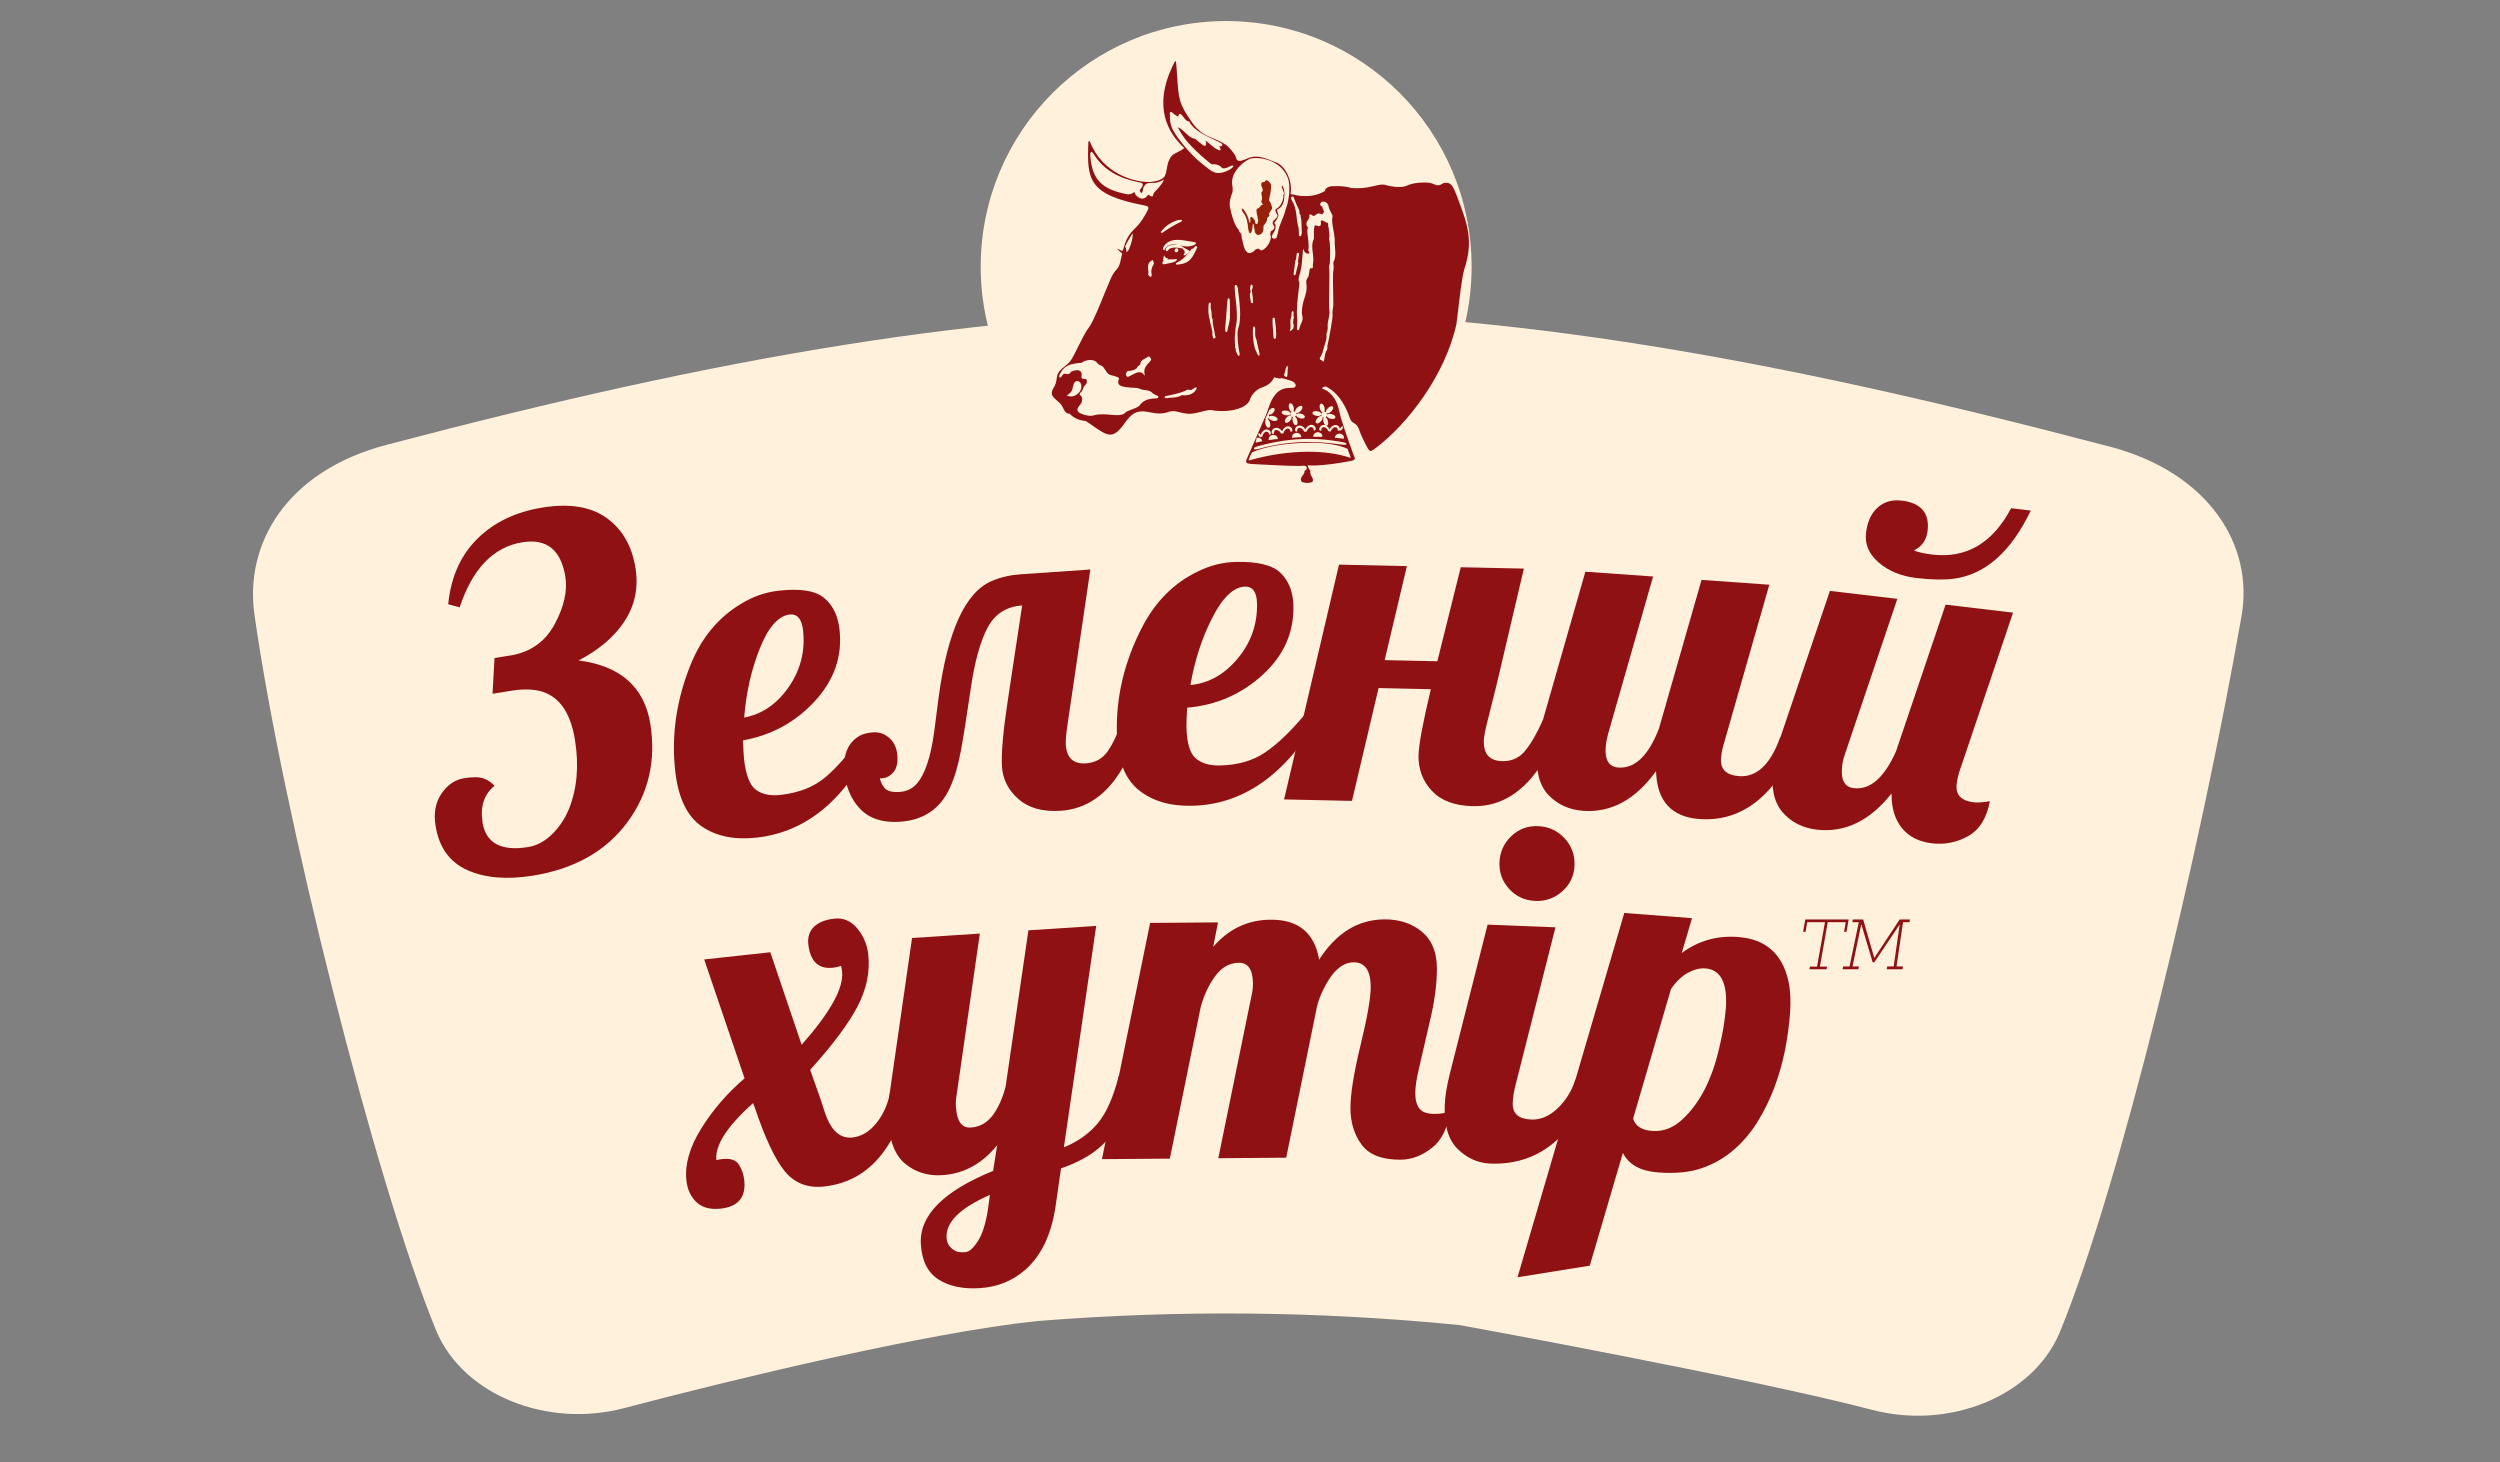 <svg width="306" height="179" viewBox="0 0 306 179" fill="none" xmlns="http://www.w3.org/2000/svg">
<rect x="0" y="0" width="306" height="179" fill="#808080" stroke="none"/>
<path fill-rule="evenodd" clip-rule="evenodd" d="M258.208 54.666C175.19 32.777 130.309 32.565 47.291 54.454C34.99 57.694 29.94 66.615 31.14 75.177C34.533 99.318 45.994 144.909 53.417 162.938C56.762 170.806 67.007 174.813 76.348 172.365C89.856 168.806 113.431 163.109 126.964 161.697C144.29 160.31 161.249 160.473 178.657 162.187C178.657 162.187 214.533 168.716 229.159 172.569C238.491 175.017 248.745 171.01 252.09 163.142C259.513 145.113 269.302 104.281 274.368 75.38C275.86 66.868 270.517 57.898 258.216 54.658L258.208 54.666Z" fill="#FFF1DC"/>
<path fill-rule="evenodd" clip-rule="evenodd" d="M221.002 114.05H220.7L220.969 112.54H226.28L226.011 114.05H225.717L225.921 112.875H223.718L222.756 118.31H223.629L223.572 118.637H221.483L221.532 118.31H222.405L223.376 112.875H221.206L221.002 114.05Z" fill="#8F1113"/>
<path fill-rule="evenodd" clip-rule="evenodd" d="M232.928 118.294L232.871 118.637H230.929L230.994 118.294H231.786L232.528 113.144L229.412 117.788H229.216L227.821 113.12L226.744 118.294H227.528L227.462 118.637H225.537L225.602 118.294H226.385L227.519 112.875H226.728L226.793 112.54H228.05L229.412 117.258L232.52 112.54H233.776L233.719 112.875H232.928L232.136 118.294H232.928Z" fill="#8F1113"/>
<path fill-rule="evenodd" clip-rule="evenodd" d="M180.125 32.638C180.125 16.038 166.674 2.579 150.082 2.579C133.49 2.579 120.038 16.038 120.038 32.638C120.038 49.239 133.49 62.697 150.082 62.697C166.674 62.697 180.125 49.239 180.125 32.638Z" fill="#FFF1DC"/>
<path fill-rule="evenodd" clip-rule="evenodd" d="M160.108 59.114C160.05 59.114 159.993 59.114 159.928 59.106C159.308 59.057 159.21 58.935 159.235 58.6C159.243 58.47 159.333 58.347 159.431 58.217C159.553 58.053 159.692 57.866 159.675 57.629C159.781 57.588 159.92 57.531 159.936 57.376C159.969 57.278 159.953 57.188 159.904 57.123C159.814 57.001 159.626 57.001 159.52 57.001H159.406H159.382L159.357 57.017C159.357 57.017 159.276 57.033 158.9 57.033C157.677 57.033 154.455 56.862 153.394 56.805C153.019 56.78 152.644 56.756 152.554 56.601C152.505 56.519 152.521 56.372 152.611 56.16C153.117 54.985 154.83 51.075 154.952 50.798C155.017 50.651 155.091 50.447 155.172 50.21C155.491 49.255 155.972 47.803 157.342 47.525C157.432 47.509 157.889 47.46 158.215 47.46H158.305C158.468 47.443 158.574 47.354 158.59 47.215C158.615 47.035 158.484 46.782 158.036 46.611C157.889 46.57 157.742 46.529 157.595 46.48C157.359 46.399 157.114 46.317 156.885 46.284H156.861H156.836C156.763 46.317 156.69 46.325 156.616 46.325C156.502 46.325 156.388 46.293 156.257 46.26C156.184 46.244 156.11 46.219 156.029 46.203L155.964 46.187L155.931 46.252C155.531 47.019 154.96 47.248 154.291 47.501L154.153 47.55C153.631 47.851 153.239 48.284 153.035 48.766C152.864 49.688 151.436 50.316 149.568 50.316C149.103 50.316 148.638 50.275 148.19 50.194C148.157 50.194 148.124 50.194 148.1 50.194C147.823 50.194 147.48 50.284 147.064 50.39C146.591 50.512 146.044 50.651 145.563 50.651C145.457 50.651 145.359 50.643 145.261 50.626C144.927 50.602 144.658 50.528 144.405 50.463C144.135 50.39 143.883 50.324 143.589 50.324C143.434 50.324 143.279 50.349 143.108 50.39C142.716 50.537 142.333 50.61 141.925 50.61C141.517 50.61 141.134 50.545 140.734 50.463C140.611 50.439 140.481 50.422 140.359 50.398C140.163 50.365 139.983 50.349 139.82 50.349C138.768 50.349 138.238 50.977 137.544 51.949C136.924 52.814 136.419 53.197 135.888 53.197C135.611 53.197 135.309 53.099 134.909 52.871C134.518 52.65 134.126 52.365 133.743 52.104C133.457 51.9 133.188 51.712 132.911 51.541L132.895 51.524H132.87C132.054 51.483 131.288 51.059 130.961 50.667L130.929 50.635H130.888C130.464 50.635 130.301 50.308 130.137 49.965C130.04 49.761 129.933 49.549 129.77 49.402C129.664 49.28 129.517 49.149 129.379 49.035C128.906 48.627 128.498 48.276 128.898 47.582C129.232 47.084 129.289 46.693 129.33 46.374C129.346 46.268 129.362 46.178 129.379 46.089C129.477 45.517 129.917 45.166 130.333 44.832C130.578 44.636 130.831 44.432 131.018 44.187C131.271 43.836 131.598 43.167 131.948 42.465C132.389 41.583 132.886 40.58 133.286 40.074C133.8 39.388 134.681 37.192 135.211 35.878C135.374 35.478 135.505 35.16 135.578 34.997L135.709 34.687C135.962 34.066 136.206 33.479 136.598 33.071C137.014 32.646 137.104 32.189 137.202 31.7C137.242 31.504 137.283 31.3 137.34 31.096L137.357 31.039L137.308 30.998C136.933 30.68 136.786 30.516 136.745 30.443C136.851 30.467 137.022 30.549 137.226 30.671L137.251 30.688L137.308 30.704C137.357 30.704 137.479 30.704 137.569 30.198C137.944 28.965 138.385 28.509 138.898 27.978C139.274 27.594 139.698 27.154 140.155 26.329C140.244 26.199 140.318 26.052 140.391 25.897C140.44 25.807 140.481 25.717 140.522 25.636C140.571 25.521 140.571 25.432 140.538 25.358C140.473 25.227 140.293 25.195 140.138 25.162C140.073 25.154 140.016 25.146 139.967 25.121C133.229 23.824 133.033 21.971 133.213 17.515C133.221 17.311 133.286 17.237 133.302 17.237C133.319 17.237 133.376 17.278 133.425 17.392C134.975 21.253 138.768 22.273 140.563 22.273C140.66 22.273 140.742 22.273 140.832 22.273C141.297 22.24 142.178 22.077 142.528 21.62C142.708 21.294 142.773 20.951 142.83 20.592C142.896 20.208 142.961 19.816 143.181 19.441C143.369 19 143.752 18.804 144.168 18.608C144.413 18.494 144.658 18.364 144.87 18.184L144.951 18.119L144.878 18.045C142.953 16.258 141.158 13.091 143.491 8.154C143.638 7.843 143.817 7.476 143.891 7.443C143.891 7.452 143.964 7.566 144.005 8.243C144.029 8.586 144.046 8.896 144.07 9.182C144.258 12.153 144.29 12.691 145.938 15.026C146.811 16.25 147.619 16.584 148.475 16.935C148.981 17.139 149.503 17.352 150.098 17.76C150.262 17.874 151.216 18.829 151.289 19.294C151.33 19.563 151.477 19.694 151.722 19.694C151.893 19.694 152.097 19.629 152.309 19.547C152.366 19.531 152.423 19.506 152.48 19.49C152.896 19.27 153.296 19.172 153.72 19.172C154.397 19.172 155.034 19.425 155.703 19.694C155.915 19.776 156.127 19.865 156.339 19.939C157.44 20.494 158.191 22.208 157.978 23.66L157.962 23.75L158.15 23.791C158.435 23.856 159.039 24.003 159.789 24.003C160.67 24.003 161.454 23.799 162.139 23.399L162.188 23.367V23.31C162.18 23.252 162.212 23.179 162.277 23.105C162.441 22.926 162.751 22.795 163.012 22.795C163.036 22.795 163.052 22.795 163.077 22.795C163.281 22.779 163.477 22.779 163.68 22.779C164.309 22.779 164.871 22.852 165.402 23.008C165.655 23.032 165.875 23.04 166.103 23.04C166.984 23.04 167.661 22.885 168.2 22.763C168.583 22.673 168.918 22.591 169.227 22.591C169.35 22.591 169.456 22.608 169.562 22.624C169.733 22.697 170.516 22.893 171.251 22.893C171.658 22.893 171.985 22.828 172.221 22.714C172.678 22.485 173.486 22.338 174.285 22.338C174.75 22.338 175.133 22.387 175.37 22.485C175.647 22.624 175.859 22.681 176.039 22.681C176.227 22.681 176.349 22.608 176.463 22.534C176.577 22.461 176.675 22.395 176.871 22.371C176.92 22.371 176.969 22.371 177.018 22.371C177.605 22.371 177.858 22.779 178.331 24.012L178.478 24.403C179.587 27.358 180.395 29.488 179.22 32.989C178.927 34.034 178.641 36.523 178.453 38.172C178.372 38.914 178.298 39.51 178.266 39.673C176.863 46.031 172.197 51.965 168.453 54.789C168.126 55.042 167.898 55.197 167.759 55.197C167.596 55.197 167.457 54.952 167.18 54.454C167.066 54.25 166.446 52.961 166.315 52.471C166.185 52.087 165.956 51.94 165.744 51.802C165.54 51.671 165.345 51.549 165.23 51.206C164.594 49.296 163.583 47.949 162.318 47.321L162.294 47.305H162.269C162.196 47.313 161.943 47.345 161.861 47.468L161.804 47.566L161.919 47.598C162.335 47.737 162.62 47.966 162.791 48.129C163.591 48.88 163.787 49.729 163.982 50.553C164.056 50.888 164.145 51.239 164.26 51.565C164.382 52.014 165.402 54.96 165.655 55.629C165.679 55.687 165.704 55.744 165.728 55.801C165.801 55.956 165.867 56.103 165.81 56.201C165.761 56.299 165.589 56.38 165.304 56.429C164.039 56.666 162.188 56.976 160.695 56.976C160.515 56.976 160.336 56.976 160.173 56.96H160.059L160.083 57.066C160.116 57.254 160.263 57.474 160.393 57.645C160.328 57.931 160.45 58.151 160.564 58.355C160.613 58.445 160.662 58.535 160.695 58.625C160.728 58.747 160.728 58.837 160.679 58.902C160.613 59.033 160.426 59.09 160.14 59.09L160.108 59.114ZM160.254 54.201C157.522 54.201 154.716 54.675 153.264 55.368C153.157 55.45 152.856 56.184 152.856 56.233V56.364L152.97 56.331C155.352 55.654 157.848 55.295 160.173 55.295C162.057 55.295 163.787 55.54 165.157 55.997L165.312 56.046L165.279 55.891C165.247 55.744 165.19 55.605 165.133 55.466C165.067 55.319 165.002 55.172 164.978 55.009V54.96L164.929 54.936C163.966 54.454 162.302 54.193 160.246 54.193L160.254 54.201ZM160.214 53.72C158.207 53.72 156.159 54.013 153.973 54.609C153.459 54.748 153.476 54.854 153.484 54.903C153.492 54.952 153.525 55.009 153.663 55.009C153.761 55.009 153.908 54.985 154.079 54.936C156.119 54.381 158.109 54.103 160.14 54.103C161.356 54.103 162.636 54.201 164.056 54.397C164.284 54.43 164.464 54.446 164.578 54.446C164.651 54.446 164.79 54.446 164.798 54.34C164.798 54.266 164.814 54.193 164.145 54.079C162.791 53.842 161.502 53.72 160.214 53.72ZM153.802 53.85C153.729 53.899 153.688 53.997 153.704 54.087L153.72 54.185L154.136 54.087L154.503 54.005L154.471 53.916C154.414 53.712 154.218 53.573 153.981 53.573C153.941 53.573 153.9 53.573 153.859 53.581L153.802 53.597L153.786 53.654C153.761 53.777 153.769 53.809 153.786 53.842L153.802 53.85ZM155.858 53.238C155.858 53.238 155.809 53.238 155.784 53.238C155.482 53.271 155.27 53.499 155.287 53.769V53.867L155.662 53.818L156.029 53.769L156.412 53.736L156.396 53.638C156.363 53.401 156.135 53.238 155.866 53.238H155.858ZM164.129 53.663L164.496 53.703V53.614C164.537 53.361 164.325 53.124 164.023 53.075C163.99 53.075 163.974 53.075 163.95 53.075C163.672 53.075 163.452 53.246 163.411 53.483L163.395 53.581L163.754 53.622L164.129 53.663ZM158.68 52.977C158.378 52.993 158.15 53.222 158.158 53.475V53.573L158.517 53.556L158.892 53.524L159.267 53.516V53.426C159.243 53.173 159.006 52.985 158.713 52.985H158.688L158.68 52.977ZM153.981 53.23L154.022 53.271C154.071 53.328 154.128 53.385 154.177 53.45C154.21 53.499 154.251 53.524 154.291 53.524H154.34L154.381 53.475H154.406C154.455 53.475 154.503 53.45 154.528 53.361C154.561 53.222 154.626 53.083 154.691 53.018C154.805 52.895 154.919 52.838 155.026 52.838C155.189 52.838 155.303 52.977 155.336 53.108L155.36 53.238L155.564 53.124V53.075C155.564 52.952 155.523 52.83 155.433 52.732C155.327 52.626 155.189 52.561 155.042 52.561C154.895 52.561 154.683 52.618 154.479 52.887C154.397 53.001 154.348 53.116 154.332 53.238C154.291 53.181 154.242 53.132 154.193 53.083L154.087 52.993L153.998 53.238L153.981 53.23ZM161.478 53.467H161.853V53.369C161.837 53.108 161.592 52.904 161.299 52.904C161.005 52.904 160.76 53.108 160.744 53.369V53.467H161.111L161.478 53.458V53.467ZM156.2 52.365C156.013 52.365 155.841 52.446 155.743 52.602C155.645 52.74 155.629 52.895 155.678 53.034L155.703 53.083L155.939 53.116L155.923 52.993C155.915 52.904 155.939 52.806 156.004 52.732C156.037 52.683 156.119 52.634 156.225 52.634C156.306 52.634 156.404 52.659 156.502 52.716C156.592 52.765 156.681 52.871 156.763 53.001C156.796 53.05 156.828 53.083 156.877 53.083H156.926L156.951 53.05H157.008C157.008 53.05 157.089 53.05 157.122 52.961C157.163 52.814 157.236 52.683 157.31 52.618C157.424 52.512 157.53 52.455 157.636 52.455C157.815 52.455 157.93 52.618 157.946 52.74L157.962 52.871L158.174 52.765V52.716C158.191 52.593 158.15 52.463 158.06 52.357C157.962 52.242 157.807 52.177 157.66 52.177C157.522 52.177 157.318 52.226 157.106 52.479C157.024 52.577 156.967 52.691 156.934 52.806C156.877 52.699 156.796 52.602 156.69 52.528C156.526 52.414 156.371 52.357 156.217 52.357L156.2 52.365ZM159.063 52.365C159.153 52.365 159.243 52.397 159.349 52.463C159.439 52.52 159.528 52.642 159.594 52.765C159.626 52.822 159.667 52.855 159.716 52.855H159.757L159.781 52.83L159.798 52.846H159.847C159.895 52.846 159.936 52.814 159.969 52.757C160.026 52.61 160.099 52.487 160.181 52.414C160.287 52.324 160.393 52.275 160.491 52.275C160.679 52.275 160.793 52.455 160.801 52.585V52.724L161.029 52.626V52.577C161.062 52.446 161.029 52.308 160.931 52.193C160.825 52.071 160.679 51.998 160.515 51.998C160.393 51.998 160.189 52.047 159.977 52.259C159.887 52.357 159.822 52.463 159.781 52.577C159.732 52.463 159.651 52.365 159.553 52.283C159.39 52.153 159.218 52.087 159.055 52.087C158.876 52.087 158.721 52.169 158.615 52.308C158.525 52.43 158.492 52.585 158.533 52.724L158.55 52.773L158.778 52.83V52.699C158.762 52.61 158.802 52.512 158.868 52.446C158.9 52.414 158.974 52.357 159.08 52.357L159.063 52.365ZM162.734 52.797C162.734 52.797 162.775 52.822 162.8 52.822C162.824 52.822 162.881 52.814 162.914 52.724C162.979 52.585 163.061 52.471 163.142 52.414C163.248 52.332 163.346 52.291 163.444 52.291C163.64 52.291 163.746 52.487 163.746 52.618V52.732L163.974 52.683L163.99 52.618V52.65L164.031 52.691H164.088C164.129 52.691 164.17 52.667 164.203 52.618C164.235 52.561 164.284 52.504 164.349 52.446L164.398 52.397L164.3 52.144L164.203 52.234C164.113 52.316 164.048 52.414 164.007 52.512C164.007 52.414 163.966 52.308 163.893 52.226C163.787 52.096 163.632 52.022 163.468 52.022C163.305 52.022 163.118 52.104 162.954 52.251C162.857 52.332 162.783 52.446 162.734 52.561C162.693 52.446 162.62 52.34 162.522 52.251C162.465 52.202 162.408 52.153 162.351 52.12H162.392C162.441 52.104 162.538 52.047 162.563 51.875C162.579 51.769 162.563 51.638 162.53 51.508C162.481 51.312 162.375 51.116 162.245 51.067C162.31 51.035 162.359 50.986 162.392 50.912C162.416 51.059 162.62 51.19 162.848 51.255C162.946 51.279 163.036 51.288 163.118 51.288C163.297 51.288 163.419 51.222 163.452 51.108C163.452 51.075 163.468 51.026 163.428 50.961C163.371 50.847 163.207 50.749 163.003 50.692C162.914 50.667 162.824 50.651 162.734 50.651C162.596 50.651 162.49 50.692 162.432 50.757V50.741C162.432 50.684 162.416 50.618 162.392 50.569C162.416 50.586 162.457 50.594 162.498 50.594C162.628 50.594 162.791 50.504 162.938 50.357C163.134 50.169 163.256 49.908 163.134 49.778C163.101 49.745 163.061 49.72 162.987 49.72C162.857 49.72 162.685 49.81 162.538 49.957C162.424 50.08 162.294 50.259 162.294 50.406C162.294 50.431 162.294 50.455 162.302 50.471C162.245 50.422 162.171 50.398 162.09 50.39C162.171 50.267 162.163 50.055 162.114 49.867C162.049 49.639 161.91 49.41 161.739 49.41H161.69C161.502 49.467 161.486 49.761 161.56 50.022C161.609 50.218 161.723 50.414 161.861 50.463C161.796 50.52 161.747 50.602 161.731 50.692C161.739 50.504 161.494 50.373 161.233 50.333C161.168 50.324 161.103 50.316 161.046 50.316C160.817 50.316 160.67 50.398 160.646 50.528C160.646 50.561 160.646 50.61 160.687 50.675C160.76 50.773 160.931 50.863 161.144 50.904C161.209 50.912 161.266 50.92 161.323 50.92C161.551 50.92 161.706 50.847 161.731 50.724C161.731 50.733 161.731 50.749 161.731 50.757C161.731 50.822 161.755 50.888 161.78 50.937C161.747 50.92 161.723 50.92 161.69 50.92C161.56 50.92 161.388 51.018 161.25 51.19C161.111 51.345 161.029 51.516 161.038 51.647C161.038 51.72 161.078 51.761 161.103 51.785C161.135 51.818 161.184 51.834 161.233 51.834C161.364 51.834 161.535 51.728 161.682 51.565C161.821 51.418 161.902 51.239 161.894 51.108C161.894 51.083 161.894 51.059 161.878 51.043C161.927 51.075 161.984 51.1 162.049 51.108C162.033 51.124 162.025 51.132 162.016 51.149C161.951 51.255 161.943 51.451 162 51.655C162.033 51.802 162.114 51.957 162.204 52.047C162.139 52.022 162.082 52.014 162.016 52.014C161.845 52.014 161.69 52.087 161.592 52.226C161.502 52.349 161.462 52.495 161.494 52.626L161.511 52.675L161.723 52.732V52.61C161.723 52.479 161.837 52.283 162.033 52.283C162.122 52.283 162.228 52.324 162.335 52.406C162.416 52.463 162.498 52.577 162.563 52.716C162.596 52.797 162.653 52.814 162.677 52.814H162.726L162.742 52.797H162.734ZM154.944 51.353C154.944 51.353 154.928 51.377 154.911 51.385C154.846 51.492 154.838 51.687 154.895 51.891C154.952 52.104 155.074 52.357 155.262 52.357H155.278H155.311C155.49 52.3 155.523 52.014 155.45 51.753C155.401 51.573 155.303 51.369 155.164 51.304C155.229 51.271 155.278 51.214 155.311 51.149C155.311 51.173 155.327 51.198 155.344 51.23C155.409 51.345 155.572 51.443 155.776 51.492C155.866 51.516 155.955 51.524 156.037 51.524C156.225 51.524 156.347 51.459 156.371 51.353C156.412 51.19 156.225 51.018 155.915 50.937C155.825 50.904 155.727 50.896 155.645 50.896C155.507 50.896 155.401 50.937 155.344 51.002V50.986C155.344 50.904 155.311 50.822 155.262 50.765C155.27 50.765 155.278 50.765 155.295 50.765C155.344 50.765 155.605 50.765 155.784 50.577C156.013 50.349 156.086 50.104 155.972 49.99C155.939 49.965 155.898 49.933 155.825 49.933C155.694 49.933 155.531 50.022 155.384 50.169L155.368 50.186L155.344 50.218L155.148 50.643L154.871 51.255L154.936 51.336H154.944V51.353ZM158.28 51.035C158.28 51.035 158.256 51.067 158.248 51.083C158.182 51.198 158.182 51.385 158.231 51.589C158.288 51.81 158.427 52.047 158.607 52.047H158.647C158.647 52.047 158.729 52.014 158.762 51.949C158.827 51.842 158.835 51.647 158.778 51.443C158.729 51.247 158.631 51.059 158.492 51.002C158.558 50.969 158.615 50.912 158.647 50.839C158.647 50.863 158.664 50.888 158.68 50.92C158.737 51.034 158.908 51.132 159.104 51.19C159.194 51.214 159.284 51.23 159.373 51.23C159.553 51.23 159.675 51.165 159.708 51.059C159.749 50.896 159.561 50.724 159.251 50.635C159.161 50.61 159.072 50.602 158.982 50.602C158.843 50.602 158.729 50.643 158.68 50.716V50.7C158.68 50.643 158.664 50.586 158.639 50.537C158.664 50.553 158.696 50.553 158.729 50.553C158.851 50.553 159.031 50.463 159.178 50.316C159.365 50.129 159.504 49.867 159.365 49.729C159.341 49.704 159.3 49.672 159.218 49.672C159.088 49.672 158.917 49.761 158.77 49.908C158.615 50.063 158.492 50.267 158.533 50.414C158.476 50.365 158.403 50.341 158.321 50.341C158.321 50.341 158.321 50.333 158.321 50.324C158.386 50.21 158.386 50.022 158.337 49.818C158.28 49.59 158.142 49.361 157.962 49.361H157.946H157.913C157.734 49.419 157.709 49.704 157.783 49.965C157.832 50.161 157.946 50.357 158.085 50.406C158.003 50.471 157.954 50.569 157.954 50.684C157.954 50.749 157.97 50.806 158.003 50.863C157.978 50.847 157.946 50.847 157.921 50.847C157.799 50.847 157.62 50.945 157.473 51.108C157.301 51.304 157.179 51.581 157.326 51.712C157.359 51.745 157.407 51.761 157.456 51.761C157.587 51.761 157.75 51.663 157.897 51.5C158.044 51.328 158.15 51.116 158.101 50.977C158.15 51.018 158.207 51.043 158.264 51.051L158.28 51.035ZM131.802 45.305C131.957 45.305 132.169 45.338 132.291 45.501C132.397 45.632 132.421 45.819 132.373 46.056C132.356 46.162 132.373 46.235 132.421 46.293C132.495 46.374 132.617 46.382 132.731 46.382C132.927 46.382 133.009 46.399 133.017 46.595C133.066 46.872 132.992 46.954 132.87 47.084C132.764 47.199 132.625 47.337 132.552 47.623C132.479 47.811 132.373 47.966 132.25 48.064C132.185 48.113 132.144 48.202 132.152 48.276C132.152 48.333 132.193 48.374 132.242 48.398C132.34 48.439 132.405 48.537 132.438 48.676C132.503 48.937 132.421 49.28 132.25 49.492L132.193 49.557C131.997 49.802 131.818 50.014 131.883 50.243C131.94 50.447 132.193 50.61 132.691 50.765C132.976 50.847 133.229 50.896 133.457 50.896C133.629 50.896 133.8 50.871 133.963 50.822C134.241 50.741 134.567 50.708 134.942 50.708C135.277 50.708 135.611 50.733 135.929 50.765C136.223 50.79 136.492 50.814 136.745 50.814C137.096 50.814 137.528 50.773 137.789 50.463C137.895 50.357 138.213 50.235 138.531 50.12C138.98 49.949 139.412 49.786 139.527 49.574C139.992 48.945 140.644 48.79 141.558 48.749C141.721 48.749 141.778 48.659 141.786 48.586C141.786 48.513 141.737 48.423 141.566 48.398C141.517 48.39 141.321 48.276 141.207 48.202C141.158 48.178 141.109 48.145 141.076 48.129C140.84 47.827 140.489 47.786 140.155 47.745C139.951 47.721 139.739 47.696 139.551 47.607C139.282 47.476 138.98 47.468 138.686 47.46C138.58 47.46 138.482 47.452 138.376 47.443C137.691 47.386 137.12 47.305 136.933 47.019C136.835 46.872 136.851 46.652 136.957 46.366L136.981 46.309L136.941 46.268C136.826 46.154 136.655 46.105 136.508 46.064C136.427 46.048 136.353 46.023 136.304 45.991C135.676 45.901 135.538 45.681 135.366 45.403C135.301 45.297 135.228 45.183 135.13 45.068C135.048 44.864 134.852 44.775 134.673 44.701C134.526 44.636 134.396 44.579 134.338 44.464C134.143 44.195 133.833 44.056 133.449 44.056C133.066 44.056 132.683 44.187 132.356 44.415H132.25C131.092 44.538 130.26 44.619 129.656 45.942C129.624 46.015 129.624 46.089 129.656 46.138C129.681 46.178 129.721 46.203 129.77 46.203C129.803 46.203 129.876 46.187 129.933 46.089C130.064 45.876 130.162 45.746 130.366 45.746C130.456 45.778 130.553 45.795 130.643 45.795C130.855 45.795 131.018 45.689 131.076 45.517C131.32 45.387 131.581 45.321 131.81 45.321L131.802 45.305ZM157.285 50.251C157.057 50.251 156.91 50.324 156.885 50.447C156.853 50.643 157.122 50.781 157.375 50.822C157.44 50.83 157.497 50.839 157.554 50.839C157.791 50.839 157.946 50.765 157.962 50.635C157.962 50.602 157.962 50.553 157.93 50.488C157.856 50.39 157.685 50.3 157.473 50.267C157.407 50.251 157.342 50.251 157.285 50.251ZM145.114 47.827C144.38 48.137 143.515 48.317 142.692 48.48C142.553 48.513 142.545 48.594 142.553 48.627C142.561 48.692 142.626 48.741 142.708 48.741H142.749C142.936 48.708 143.14 48.692 143.352 48.676C143.809 48.643 144.282 48.619 144.641 48.366C144.764 48.382 144.886 48.39 145.008 48.39C145.481 48.39 145.873 48.251 146.15 47.998C146.15 47.998 146.526 47.639 146.468 47.484L146.444 47.427H146.362C146.305 47.419 146.199 47.452 145.857 47.721C145.84 47.721 145.8 47.729 145.751 47.729C145.702 47.729 145.653 47.729 145.596 47.713C145.539 47.705 145.481 47.696 145.424 47.696C145.294 47.696 145.196 47.729 145.106 47.827H145.114ZM131.85 46.644C131.606 46.644 131.426 46.864 131.353 47.239L131.337 47.288C131.255 47.729 131.206 47.974 130.717 48.3L130.57 48.398L130.733 48.464C130.839 48.504 130.953 48.529 131.076 48.529C131.475 48.529 131.916 48.284 132.169 47.917C132.373 47.615 132.421 47.28 132.307 46.97C132.177 46.75 132.014 46.635 131.85 46.635V46.644ZM157.505 44.864C157.416 44.897 157.391 45.028 157.326 45.338C157.285 45.525 157.236 45.754 157.179 45.844L157.163 45.868V45.893C157.163 46.04 157.31 46.089 157.375 46.105C157.391 46.105 157.407 46.113 157.416 46.121L157.514 46.162L157.546 46.064C157.603 45.885 157.603 45.689 157.603 45.493C157.603 45.313 157.603 45.134 157.636 44.97L157.685 44.783L157.514 44.856L157.505 44.864ZM138.042 45.403C137.813 45.591 137.789 45.811 137.83 45.942C137.871 46.048 137.96 46.121 138.058 46.121C138.099 46.121 138.172 46.105 138.246 46.04C138.376 45.991 138.507 45.917 138.646 45.844C138.907 45.705 139.184 45.558 139.445 45.558C139.608 45.558 139.755 45.615 139.894 45.729L139.934 45.77L140.122 45.991L140.081 45.664C139.983 45.085 140.334 44.701 140.62 44.391C140.718 44.285 140.807 44.187 140.873 44.089C140.889 44.065 140.93 44.007 140.84 43.836C140.807 43.763 140.718 43.632 140.611 43.632H140.579L140.538 43.656C140.448 43.722 140.334 43.787 140.212 43.852C139.91 44.016 139.592 44.179 139.592 44.481C139.608 44.611 139.535 44.66 139.412 44.742C139.323 44.807 139.217 44.873 139.176 44.995C139.143 45.158 138.621 45.395 138.181 45.395C138.156 45.395 138.075 45.395 138.075 45.395L138.042 45.419V45.403ZM161.927 43.11C161.829 43.216 161.788 43.338 161.747 43.444C161.715 43.55 161.682 43.648 161.6 43.714C161.519 43.828 161.535 43.901 161.551 43.942C161.584 44.024 161.674 44.081 161.804 44.113C161.837 44.113 161.861 44.179 161.87 44.228H162.049C162.082 44.081 162.106 43.934 162.122 43.795C162.163 43.526 162.204 43.273 162.302 42.995C162.498 42.856 162.481 42.571 162.465 42.4V42.367C162.718 41.241 163.175 38.792 163.101 38.417C163.069 38.204 163.118 37.96 163.15 37.715C163.183 37.519 163.207 37.339 163.199 37.192C163.199 36.727 163.191 36.188 163.175 35.65C163.15 34.54 163.126 33.405 163.207 33.079C163.256 32.875 163.24 32.679 163.224 32.491C163.207 32.353 163.199 32.222 163.207 32.083C163.517 31.553 163.46 30.916 163.403 30.304C163.371 29.961 163.346 29.61 163.371 29.276C163.346 28.908 163.273 28.517 163.207 28.141C163.093 27.521 162.987 26.925 163.101 26.574C163.15 26.444 163.052 26.256 162.914 25.995C162.791 25.758 162.653 25.497 162.612 25.244C162.612 24.991 162.318 24.672 161.959 24.672C161.902 24.672 161.845 24.681 161.788 24.697H161.764L161.747 24.721C161.625 24.844 161.576 24.95 161.592 25.048C161.617 25.187 161.747 25.252 161.878 25.317C161.829 25.432 161.902 25.538 161.943 25.603C161.967 25.636 161.992 25.685 161.992 25.701C161.992 25.774 162.025 25.831 162.041 25.872C162.073 25.938 162.082 25.954 162.025 26.003C161.984 26.035 161.943 26.101 161.91 26.15C161.886 26.191 161.861 26.24 161.837 26.24C161.649 26.166 161.527 26.125 161.429 26.125C161.274 26.125 161.168 26.207 161.054 26.288C161.005 26.329 160.94 26.378 160.858 26.427C160.842 26.427 160.817 26.444 160.793 26.444C160.752 26.444 160.711 26.411 160.654 26.37C160.589 26.321 160.515 26.256 160.401 26.256C160.377 26.256 160.352 26.256 160.328 26.256L160.23 26.272L160.263 26.37C160.32 26.59 160.214 26.762 160.091 26.933C159.953 27.145 159.798 27.382 159.985 27.692L160.018 27.733C160.116 27.847 160.116 27.872 160.091 27.896C159.977 28.076 160.01 28.419 160.083 29.006C160.148 29.52 160.222 30.165 160.14 30.655V30.688L160.157 30.72C160.263 30.867 160.279 30.957 160.254 30.998C160.238 31.03 160.189 31.047 160.116 31.047C159.944 31.047 159.724 30.941 159.643 30.761L159.496 30.435L159.431 31.235C159.373 31.977 159.324 32.679 159.145 33.381C159.014 33.691 158.843 34.311 159.039 34.589C159.055 34.654 158.998 35.152 158.941 35.642C158.827 36.589 158.68 37.878 158.762 38.743C158.802 39.078 158.786 39.404 158.77 39.722C158.77 39.853 158.753 39.975 158.753 40.106C158.753 40.302 158.778 40.359 158.811 40.384L158.843 40.416H158.892C159.006 40.416 159.039 40.278 159.063 40.131C159.096 39.967 159.161 39.812 159.235 39.649C159.373 39.355 159.512 39.045 159.398 38.637C159.267 38.213 159.398 37.38 159.569 36.792C159.847 36.025 160.002 35.405 159.895 34.67C159.847 34.344 159.944 34.181 160.05 34.001C160.075 33.96 160.099 33.92 160.124 33.879C160.197 33.756 160.222 33.552 160.246 33.34C160.279 33.12 160.311 32.818 160.418 32.818C160.475 32.834 160.507 32.842 160.54 32.842C160.605 32.842 160.646 32.81 160.662 32.785C160.728 32.712 160.711 32.606 160.695 32.508C160.695 32.475 160.679 32.41 160.687 32.393C160.801 31.879 160.736 31.398 160.687 30.941C160.605 30.345 160.54 29.79 160.817 29.235V29.218L160.825 29.202C160.825 29.055 160.825 28.9 160.825 28.737C160.817 28.329 160.801 27.904 160.956 27.537C160.956 27.537 160.956 27.537 160.964 27.537C160.997 27.578 161.038 27.619 161.111 27.619C161.135 27.619 161.16 27.619 161.192 27.603C161.282 27.66 161.364 27.692 161.437 27.692C161.511 27.692 161.568 27.66 161.609 27.611C161.706 27.497 161.69 27.276 161.657 27.105C161.739 26.966 161.788 26.966 161.804 26.966C161.853 26.966 161.943 27.015 162.041 27.072C162.163 27.145 162.326 27.243 162.538 27.309C162.571 27.333 162.571 27.415 162.563 27.545C162.563 27.66 162.563 27.79 162.636 27.888C162.636 28.051 162.661 28.206 162.677 28.362C162.718 28.655 162.751 28.933 162.677 29.21V29.243V29.276C162.865 29.733 162.816 31.936 162.751 32.336C162.685 32.45 162.636 32.703 162.702 32.924C162.734 33.144 162.718 34.189 162.702 35.201C162.677 36.417 162.661 37.666 162.71 38.009C162.775 38.294 162.693 38.661 162.62 39.012C162.547 39.355 162.473 39.714 162.514 40.025C162.538 40.228 162.449 40.645 162.351 40.922L162.335 40.955L162.351 40.987C162.383 41.061 162.383 41.126 162.367 41.265V41.322C162.318 41.689 162.196 42.049 162.09 42.391C162.025 42.636 161.943 42.881 161.886 43.118L161.927 43.11ZM151.159 34.932C151.159 34.932 151.118 35.013 151.118 35.07C151.134 35.625 151.2 36.188 151.257 36.735C151.379 37.853 151.51 39.012 151.232 40.155C151.216 40.392 151.2 40.596 151.183 40.792C151.151 41.061 151.134 41.314 151.134 41.6C151.134 41.632 151.134 41.73 151.151 41.853C151.159 42.073 151.183 42.44 151.167 42.514V42.563L151.2 42.595C151.265 42.653 151.257 42.759 151.257 42.873V42.971C151.33 43.077 151.379 43.191 151.42 43.305C151.493 43.477 151.55 43.542 151.624 43.542H151.665L151.705 43.501C151.738 43.461 151.746 43.387 151.722 43.248C151.583 42.587 151.502 41.91 151.485 41.355V41.2C151.461 40.759 151.453 40.441 151.665 39.829C151.746 39.469 151.763 39.086 151.779 38.719L151.795 38.458C151.82 38.123 151.648 36.123 151.526 35.585C151.575 35.38 151.502 35.209 151.436 35.046C151.404 34.964 151.338 34.883 151.249 34.883H151.208L151.159 34.915V34.932ZM153.769 42.987C153.769 43.036 153.794 43.093 153.826 43.183C153.949 43.461 154.006 43.518 154.071 43.518H154.12L154.153 43.477C154.153 43.477 154.202 43.379 154.128 43.093C154.03 42.726 153.957 42.367 153.875 41.991L153.794 41.583C153.631 41.306 153.631 41.02 153.631 40.686C153.631 40.62 153.631 40.555 153.631 40.49C153.631 40.025 153.598 39.967 153.5 39.967C153.402 39.967 153.37 40.025 153.353 40.481C153.312 41.396 153.516 42.653 153.761 43.004L153.769 42.987ZM155.907 38.882C155.841 38.882 155.776 38.931 155.768 39.029C155.735 39.519 155.784 40.008 155.825 40.473C155.849 40.743 155.874 41.02 155.882 41.298C155.882 41.379 155.947 41.477 156.037 41.477C156.086 41.477 156.143 41.445 156.168 41.355C156.298 40.783 156.037 39.029 156.037 39.012C156.021 38.914 155.955 38.874 155.907 38.874V38.882ZM148.084 37.029C148.084 37.029 147.969 37.045 147.945 37.192C147.888 37.804 147.863 38.449 148.059 39.061C148.075 39.331 148.157 39.608 148.23 39.878C148.328 40.245 148.426 40.588 148.394 40.971V41.004L148.402 41.028C148.418 41.061 148.434 41.118 148.434 41.175C148.443 41.241 148.459 41.314 148.483 41.371C148.508 41.412 148.549 41.436 148.598 41.436C148.663 41.436 148.728 41.388 148.753 41.355C148.785 41.314 148.793 41.273 148.785 41.224C148.769 41.167 148.753 41.11 148.728 41.053C148.695 40.955 148.663 40.873 148.679 40.767C148.663 40.669 148.646 40.563 148.614 40.424C148.532 40.041 148.385 39.388 148.443 39.176L148.459 39.127L148.426 39.094C148.32 38.972 148.312 38.743 148.304 38.498C148.296 38.302 148.288 38.09 148.23 37.894C148.173 37.707 148.182 37.543 148.198 37.364V37.233C148.214 37.16 148.198 37.103 148.157 37.07L148.124 37.037L148.075 37.021L148.084 37.029ZM150.376 36.515C150.376 36.515 150.262 36.531 150.245 36.67C150.213 36.956 150.164 37.543 150.131 38.106C150.098 38.661 150.058 39.176 150.033 39.347C150.033 39.502 150.017 39.625 150.001 39.755C149.976 39.886 149.96 40.016 149.96 40.163C149.96 40.531 149.984 40.645 150.098 40.645C150.188 40.645 150.229 40.58 150.294 40.171L150.335 40.016C150.441 39.584 150.547 39.143 150.547 38.678V38.637C150.515 38.572 150.523 38.498 150.539 38.408C150.555 38.319 150.572 38.221 150.547 38.115C150.555 37.69 150.555 37.176 150.515 36.695C150.515 36.531 150.4 36.515 150.384 36.515H150.376ZM158.223 38.09C158.223 38.09 158.101 38.106 158.093 38.286C158.093 38.433 158.093 38.711 158.011 38.89C157.921 39.167 157.938 39.429 157.954 39.682C157.97 39.902 157.978 40.114 157.921 40.318L157.864 40.539L158.06 40.424C158.24 40.327 158.337 40.18 158.346 40.016C158.354 39.861 158.346 39.657 158.264 39.51C158.297 39.42 158.297 39.331 158.297 39.241C158.297 39.127 158.297 39.029 158.354 38.972L158.386 38.931L158.37 38.882C158.313 38.686 158.321 38.523 158.337 38.327C158.337 38.262 158.337 38.18 158.297 38.131L158.264 38.098H158.215L158.223 38.09ZM153.068 35.74C152.937 36.05 152.986 36.295 153.043 36.572C153.076 36.703 153.1 36.833 153.117 36.988C153.117 37.054 153.174 37.111 153.239 37.111C153.312 37.111 153.37 37.054 153.37 36.98C153.37 36.597 153.329 36.205 153.247 35.756L153.206 35.544L153.223 35.495C153.239 35.446 153.255 35.397 153.272 35.348C153.329 35.201 153.402 35.038 153.247 34.826L153.076 34.891C153.084 34.964 153.068 35.03 153.043 35.095C153.011 35.209 152.978 35.332 153.043 35.503L153.1 35.666L153.068 35.74ZM141.003 31.871C140.448 32.132 140.473 32.728 140.563 33.21C140.587 33.324 140.579 33.422 140.538 33.536L140.514 33.593L140.554 33.634C140.554 33.634 140.587 33.675 140.603 33.699C140.669 33.797 140.734 33.887 140.824 33.887C140.97 33.887 140.97 33.683 140.97 33.585C140.824 33.087 141.027 32.646 141.223 32.312L141.248 32.271L141.231 32.23C141.231 32.23 141.207 32.165 141.207 32.132C141.191 32.059 141.174 31.977 141.125 31.895L141.085 31.83L141.019 31.863L141.003 31.871ZM158.851 30.933C158.802 30.933 158.753 30.965 158.737 31.006C158.713 31.063 158.704 31.153 158.688 31.316C158.672 31.463 158.647 31.765 158.598 31.814L158.566 31.838V31.871C158.517 32.108 158.484 32.353 158.46 32.589C158.435 32.818 158.411 33.063 158.362 33.291C158.329 33.414 158.313 33.577 158.37 33.65L158.403 33.683H158.46C158.55 33.691 158.598 33.601 158.631 33.389C158.672 33.112 158.786 32.72 158.868 32.442L158.925 32.238L158.908 32.206C158.884 32.14 158.868 32.1 158.868 32.059C158.868 31.961 158.908 31.683 158.949 31.463C158.982 31.292 158.998 31.137 159.006 31.071C159.006 30.99 158.917 30.933 158.851 30.933ZM145.563 30.851C145.065 31.488 144.56 31.92 144.029 32.157C143.948 32.189 143.923 32.255 143.932 32.304C143.94 32.344 143.98 32.393 144.062 32.393C145.628 32.287 145.938 31.577 146.477 30.418L146.55 30.263L146.517 30.198C146.485 30.157 146.436 30.125 146.379 30.125C146.346 30.125 146.313 30.133 146.289 30.157C146.232 30.206 146.191 30.255 146.15 30.304C146.085 30.394 146.036 30.451 145.914 30.451H145.865L145.832 30.492C145.751 30.606 145.669 30.72 145.587 30.826C145.604 30.802 145.604 30.777 145.604 30.753C145.596 30.68 145.522 30.655 145.465 30.622C145.392 30.59 145.114 30.435 145.057 30.394C145.025 30.369 144.976 30.353 144.935 30.353L144.837 30.255C144.739 30.165 144.576 30.092 144.372 30.035C144.682 30.108 145.008 30.165 145.318 30.165C145.694 30.165 146.02 30.084 146.313 29.904C146.354 29.88 146.379 29.823 146.371 29.765C146.362 29.7 146.313 29.651 146.256 29.643C146.044 29.61 145.824 29.578 145.596 29.537C145.114 29.447 144.617 29.357 144.144 29.357C143.956 29.357 143.793 29.374 143.638 29.398C142.92 29.52 142.439 30.002 142.349 30.418C142.341 30.475 142.349 30.524 142.382 30.557L142.414 30.59H142.471C142.471 30.59 142.553 30.59 142.586 30.508C142.847 29.986 143.36 29.912 143.646 29.912C143.809 29.912 143.923 29.937 143.98 29.953C143.98 29.953 144.176 29.994 144.217 30.01C144.062 29.978 143.891 29.961 143.728 29.961C143.148 29.961 142.765 30.174 142.683 30.549C142.683 30.581 142.667 30.647 142.708 30.704L142.741 30.737H142.806C142.912 30.745 143.026 30.606 143.075 30.508C143.075 30.508 143.263 30.304 143.858 30.304C144.119 30.304 144.413 30.345 144.747 30.418H144.788L144.764 30.484L144.829 30.541C144.976 30.639 145 30.777 145.008 30.843C145.008 30.941 144.976 31.014 144.959 31.03C144.91 31.071 144.87 31.128 144.894 31.194L144.919 31.251H145C145 31.251 145.057 31.251 145.09 31.243C145.163 31.21 145.269 31.112 145.424 30.973C145.473 30.924 145.522 30.884 145.547 30.859C145.547 30.859 145.555 30.859 145.563 30.843V30.851ZM142.365 31.985C142.3 32.051 142.251 32.157 142.284 32.246C142.308 32.312 142.373 32.344 142.447 32.344C142.471 32.344 142.496 32.344 142.52 32.336C142.537 32.336 142.569 32.328 142.618 32.32C143.744 32.124 143.989 31.985 144.021 31.83L144.054 31.692L143.915 31.716C143.793 31.741 143.662 31.741 143.54 31.741H143.214C143.099 31.741 142.985 31.741 142.871 31.757L143.002 31.626L142.806 31.602C142.741 31.602 142.643 31.504 142.594 31.422L142.48 31.251L142.431 31.447C142.414 31.496 142.406 31.545 142.398 31.594C142.39 31.675 142.382 31.757 142.341 31.789L142.414 31.928C142.414 31.928 142.382 31.953 142.365 31.969V31.985ZM151.934 28.606C151.95 28.99 152.04 29.357 152.13 29.708L152.162 29.855C152.342 30.631 152.586 30.973 152.937 30.973C153.1 30.973 153.28 30.9 153.516 30.728L153.541 30.704V30.671C153.574 30.581 153.655 30.549 153.786 30.5C153.826 30.484 153.867 30.467 153.908 30.451C153.932 30.443 153.965 30.435 153.99 30.435C154.087 30.435 154.161 30.508 154.242 30.581C154.251 30.598 154.291 30.647 154.381 30.647C154.699 30.647 155.548 29.872 155.556 28.941V28.917L155.539 28.892C155.45 28.737 155.482 28.598 155.515 28.451C155.523 28.419 155.531 28.378 155.539 28.337C155.58 28.288 155.637 28.256 155.703 28.215C155.841 28.125 156.029 28.011 155.972 27.741C155.939 27.66 155.907 27.603 155.874 27.545C155.792 27.415 155.735 27.309 155.8 27.162C155.833 27.048 155.923 26.966 156.029 26.876L156.078 26.827C156.437 26.517 156.404 26.378 156.257 26.142C156.225 26.084 156.176 26.011 156.143 25.921C156.053 25.685 156.11 25.619 156.265 25.529C156.69 25.293 157.008 24.746 157.106 24.06V24.003L157.065 23.971C157.065 23.971 157.049 23.954 157.049 23.938C157.049 23.913 157.049 23.889 157.057 23.881C157.057 23.881 157.114 23.848 157.13 23.807C157.212 23.62 156.983 23.122 156.918 23.008C156.869 22.918 156.877 22.828 156.902 22.771C156.918 22.746 156.926 22.738 156.934 22.738C156.951 22.738 156.983 22.755 157.024 22.828C157.098 22.967 157.204 23.301 157.195 23.367V23.383V23.399C157.252 24.281 157.195 25.236 156.371 25.628L156.331 25.652V25.701C156.298 25.831 156.347 25.929 156.388 26.011C156.42 26.093 156.453 26.15 156.445 26.24V26.288L156.478 26.321C156.526 26.411 156.241 27.007 156.021 27.203L155.939 27.268L156.013 27.341C156.168 27.488 156.135 27.725 156.11 27.945V28.011C156.102 28.125 155.996 28.296 155.898 28.451C155.743 28.712 155.58 28.982 155.743 29.137C155.858 29.194 155.931 29.218 155.996 29.218C156.249 29.218 156.306 28.957 156.347 28.77C156.363 28.688 156.38 28.598 156.412 28.541V28.525L156.42 28.509C156.486 27.962 156.698 27.456 156.902 26.958C157.081 26.533 157.269 26.084 157.359 25.611C157.53 25.309 157.995 23.603 157.75 22.216C157.318 20.241 155.352 19.343 153.704 19.343C153.557 19.343 153.402 19.351 153.264 19.367C152.88 19.4 151.983 19.947 151.387 20.747C150.906 21.383 150.718 22.061 150.833 22.697C150.873 22.918 150.955 23.473 150.743 23.824C150.474 24.624 150.474 24.966 150.563 25.432C150.776 26.484 151.167 27.741 151.64 28.149C151.632 28.313 151.73 28.419 151.812 28.5C151.844 28.533 151.877 28.566 151.893 28.59L151.934 28.606ZM144.021 30.386C143.923 30.386 143.834 30.451 143.793 30.549C143.736 30.671 143.785 30.81 143.899 30.867C143.923 30.884 143.948 30.884 143.98 30.884C144.07 30.884 144.168 30.818 144.209 30.728C144.266 30.59 144.225 30.451 144.103 30.402C144.07 30.394 144.046 30.386 144.021 30.386ZM138.466 28.819C138.189 29.243 137.985 29.627 137.724 30.125L137.691 30.182L137.732 30.231C137.813 30.328 137.83 30.451 137.846 30.59C137.846 30.631 137.854 30.663 137.862 30.696L137.887 30.859L138.017 30.761C138.246 30.581 138.654 29.259 138.637 28.859V28.558L138.466 28.811V28.819ZM158.182 24.052C158.142 24.052 158.101 24.077 158.068 24.118C158.027 24.183 158.019 24.273 158.052 24.362L158.085 24.436C158.15 24.566 158.256 24.779 158.354 24.974C158.566 25.432 158.631 25.921 158.696 26.493C158.745 26.901 158.802 27.374 158.941 27.88C158.941 27.97 158.957 28.076 158.966 28.182C158.982 28.362 158.998 28.541 158.99 28.737C158.99 28.811 159.031 28.933 159.137 28.933C159.178 28.933 159.243 28.908 159.267 28.794C159.267 28.762 159.308 28.647 159.324 28.623L159.357 28.59L159.341 28.558C159.341 28.558 159.341 28.443 159.341 28.313C159.3 26.958 159.259 26.656 159.21 26.582C159.21 26.582 159.202 26.552 159.186 26.493C159.202 26.427 159.227 26.297 159.08 26.207C159.055 26.182 159.047 26.035 159.047 25.962C159.047 25.823 159.039 25.717 158.982 25.66C158.892 25.505 158.501 24.607 158.37 24.215C158.321 24.069 158.248 24.044 158.199 24.044L158.182 24.052ZM144.511 26.909C144.421 26.909 144.29 26.917 144.184 26.933C143.295 27.203 142.512 27.758 142.08 28.411L142.21 28.541C142.896 28.035 143.687 27.562 144.429 27.203C144.592 27.145 144.69 27.096 144.682 26.999C144.666 26.909 144.551 26.909 144.503 26.909H144.511ZM138.841 23.522C138.841 23.522 138.89 23.571 138.923 23.669C138.947 23.742 138.98 23.832 139.037 23.889C139.306 24.175 139.567 24.313 139.812 24.313C140.089 24.313 140.334 24.15 140.538 23.816C140.579 23.84 140.62 23.865 140.66 23.897C140.742 23.962 140.84 24.036 140.97 24.036C141.003 24.036 141.036 24.036 141.068 24.02L141.125 24.003V23.938C141.158 23.66 141.354 23.456 141.574 23.244C141.778 23.048 142.276 22.412 142.349 22.24L142.471 21.979L142.218 22.118C142.088 22.191 141.558 22.371 141.444 22.379C141.37 22.379 141.297 22.387 141.223 22.387H140.946C140.611 22.387 140.236 22.412 140.057 22.787C139.943 22.893 139.91 23.081 139.885 23.244V23.301C139.837 23.514 139.771 23.611 139.722 23.611C139.69 23.611 139.6 23.563 139.51 23.375C139.494 23.269 139.551 23.187 139.649 23.065C139.682 23.024 139.714 22.983 139.747 22.934C139.869 22.746 139.902 22.624 139.861 22.518C139.804 22.387 139.649 22.355 139.453 22.322C136.924 21.832 135.171 20.788 134.053 19.139C134.02 19.09 133.988 19.033 133.947 18.976C133.792 18.723 133.71 18.608 133.604 18.608H133.564L133.506 18.657C133.449 18.715 133.425 18.829 133.466 19.221C133.71 21.971 134.852 23.154 137.838 23.75C137.944 23.775 138.034 23.783 138.132 23.783C138.401 23.783 138.629 23.693 138.817 23.505L138.841 23.522ZM143.197 14.275C143.173 14.503 143.246 15.385 143.581 15.923C144.176 17.082 145.979 19.172 147.146 20.053C147.309 20.175 147.456 20.298 147.594 20.412C148.149 20.861 148.549 21.179 149.152 21.179C149.332 21.179 149.527 21.147 149.74 21.09C150.05 21.008 150.441 20.82 150.727 20.616C150.922 20.469 150.971 20.404 150.947 20.322L150.931 20.257H150.841C150.776 20.257 150.661 20.298 150.49 20.388C150.302 20.494 150.017 20.608 149.788 20.608C149.666 20.608 149.585 20.575 149.536 20.518C149.356 20.265 148.883 20.094 148.581 20.094C148.491 20.094 148.418 20.11 148.369 20.135C148.092 20.029 146.061 18.29 145.106 17.082C144.323 16.005 144.209 15.67 144.201 15.581C144.29 15.605 144.592 15.752 145.473 16.601C145.547 16.674 145.938 16.96 146.167 16.96C146.183 16.96 146.199 16.96 146.216 16.96C146.338 17.017 146.46 17.123 146.583 17.237C146.681 17.327 146.778 17.417 146.884 17.482C147.121 17.686 147.309 17.841 147.455 17.841C147.513 17.841 147.562 17.817 147.594 17.768C147.643 17.694 147.676 17.572 147.553 17.188C147.668 17.278 147.814 17.409 147.953 17.515C148.263 17.776 148.606 18.078 148.867 18.225C149.136 18.388 149.226 18.404 149.275 18.404C149.324 18.404 149.364 18.38 149.389 18.339C149.438 18.258 149.381 18.16 149.291 18.005C149.291 18.005 149.226 17.89 149.217 17.874C149.266 17.89 149.332 17.907 149.397 17.915C149.503 17.915 149.576 17.849 149.593 17.768C149.617 17.686 149.593 17.596 149.511 17.547C149.266 17.401 148.948 17.254 148.573 17.082C147.521 16.593 146.085 15.923 145.579 14.903L145.547 14.838L145.465 14.854C145.253 14.854 145.016 14.544 144.845 14.316L144.78 14.234C144.633 14.046 144.535 13.94 144.429 13.94C144.323 13.94 144.266 14.022 144.233 14.185C144.233 14.258 144.217 14.267 144.217 14.267C144.119 14.267 143.85 14.071 143.752 13.997C143.695 13.956 143.638 13.907 143.589 13.867C143.475 13.769 143.401 13.703 143.328 13.703C143.295 13.703 143.254 13.72 143.23 13.744C143.173 13.809 143.157 13.907 143.206 14.25L143.197 14.275Z" fill="#8F1113"/>
<path fill-rule="evenodd" clip-rule="evenodd" d="M152.244 25.677C152.57 26.109 152.799 26.599 152.913 27.162C152.937 27.26 153.035 27.292 153.035 27.186V26.876C152.97 26.387 153.272 26.468 153.574 26.958C153.598 27.072 153.614 27.195 153.647 27.309C153.68 27.464 153.9 27.423 153.916 27.358C153.973 27.154 154.079 26.95 153.933 26.762C153.949 26.419 153.761 26.093 153.794 25.693C153.875 25.44 154.308 25.44 154.316 25.13C154.406 25.097 154.553 25.122 154.577 25.015C154.438 24.877 154.463 24.836 154.365 24.656C154.601 24.281 154.381 23.938 154.389 23.522C154.879 23.244 154.153 22.787 154.446 22.338C154.536 22.281 154.789 22.298 154.797 22.257C155.009 21.775 155.425 22.338 155.556 22.542C155.637 23.228 155.458 23.799 155.319 24.485C155.352 24.55 155.637 24.975 155.646 25.211C155.89 25.636 155.36 25.84 155.319 26.256C155.531 26.444 155.14 26.566 155.083 26.713C155.132 27.088 154.854 27.374 154.65 27.635C154.65 27.692 154.683 28.125 154.553 28.402C154.389 28.721 153.884 28.974 153.639 28.484C153.549 28.223 153.476 27.578 153.476 27.521C153.459 27.398 153.353 27.431 153.329 27.537C153.304 27.643 153.296 28.476 152.994 28.574C152.815 28.443 152.864 28.206 152.782 28.035C152.733 27.284 152.587 26.517 152.146 25.987C151.885 25.668 152.016 25.358 152.244 25.668V25.677Z" fill="#962009"/>
<path fill-rule="evenodd" clip-rule="evenodd" d="M154.014 28.672C153.892 28.672 153.786 28.598 153.712 28.451C153.631 28.215 153.565 27.586 153.565 27.521C153.541 27.399 153.468 27.358 153.41 27.358C153.329 27.358 153.255 27.423 153.231 27.521C153.231 27.546 153.223 27.594 153.215 27.66C153.198 27.831 153.149 28.329 153.003 28.46C152.954 28.402 152.937 28.329 152.921 28.223C152.905 28.149 152.897 28.084 152.872 28.011C152.807 27.056 152.603 26.395 152.22 25.921C152.113 25.799 152.089 25.685 152.097 25.636C152.105 25.652 152.13 25.668 152.171 25.717C152.497 26.166 152.717 26.64 152.823 27.17C152.848 27.268 152.913 27.333 152.994 27.333C153.06 27.333 153.125 27.284 153.125 27.17V26.86C153.101 26.664 153.141 26.623 153.141 26.623C153.19 26.623 153.329 26.721 153.492 26.974L153.508 27.072C153.525 27.154 153.541 27.235 153.557 27.309C153.582 27.415 153.672 27.488 153.794 27.488C153.875 27.488 153.99 27.448 154.014 27.358C154.022 27.325 154.03 27.293 154.047 27.26C154.096 27.088 154.161 26.901 154.03 26.705C154.03 26.542 153.998 26.387 153.957 26.232C153.916 26.052 153.875 25.872 153.892 25.685C153.908 25.619 153.998 25.57 154.096 25.513C154.218 25.44 154.365 25.358 154.406 25.179C154.414 25.179 154.422 25.179 154.438 25.179C154.52 25.162 154.642 25.146 154.675 25.007V24.958L154.65 24.926C154.577 24.844 154.561 24.811 154.536 24.746C154.52 24.713 154.504 24.681 154.487 24.632C154.626 24.371 154.585 24.126 154.536 23.889C154.52 23.783 154.495 23.669 154.495 23.546C154.765 23.359 154.667 23.106 154.577 22.893C154.504 22.714 154.43 22.551 154.52 22.387C154.553 22.371 154.634 22.363 154.683 22.355C154.797 22.338 154.879 22.33 154.903 22.249C154.936 22.175 154.985 22.126 155.034 22.126C155.164 22.126 155.352 22.338 155.474 22.542C155.531 23.073 155.434 23.538 155.319 24.036C155.287 24.167 155.262 24.297 155.23 24.436V24.469L155.238 24.501C155.246 24.517 155.262 24.542 155.287 24.583C155.368 24.713 155.548 25.024 155.548 25.187V25.211L155.564 25.236C155.67 25.424 155.597 25.546 155.45 25.742C155.352 25.881 155.246 26.027 155.23 26.223V26.272L155.262 26.305C155.287 26.329 155.295 26.338 155.295 26.346C155.295 26.378 155.213 26.444 155.172 26.476C155.099 26.533 155.034 26.591 155.009 26.656V26.68V26.705C155.042 26.999 154.854 27.235 154.667 27.464L154.577 27.578V27.643C154.593 27.954 154.561 28.19 154.479 28.345C154.381 28.509 154.194 28.639 154.03 28.639L154.014 28.672Z" fill="#962009"/>
<path fill-rule="evenodd" clip-rule="evenodd" d="M59.045 100.608C59.453 103.187 61.313 104.215 64.617 103.685C65.661 103.522 66.624 103.016 67.513 102.167C68.402 101.318 69.104 100.29 69.618 99.065C70.629 96.584 70.882 93.76 70.384 90.61C69.797 86.913 68.182 84.872 65.555 84.472C64.699 84.342 63.744 84.358 62.684 84.53L60.285 84.913L60.53 80.539L62.594 80.212C64.976 79.788 66.746 78.523 67.896 76.392C69.038 74.27 69.471 72.344 69.201 70.614C68.671 67.309 66.925 65.897 63.956 66.37C60.4 66.941 57.83 69.594 56.264 74.336L54.861 73.96C55.187 70.655 56.37 67.986 58.417 65.954C60.465 63.922 63.132 62.648 66.428 62.118C69.724 61.596 72.326 62.02 74.251 63.399C76.176 64.779 77.351 66.827 77.791 69.561C78.338 73.014 77.13 76.033 74.153 78.621C73.198 79.437 72.089 80.18 70.825 80.841C75.956 81.502 78.876 84.097 79.602 88.619C80.32 93.14 79.374 97.156 76.763 100.681C74.145 104.199 70.286 106.37 65.188 107.186C61.998 107.692 59.323 107.464 57.169 106.484C55.016 105.505 53.727 103.701 53.311 101.065C53.058 99.506 53.311 98.192 54.053 97.115C54.795 96.046 55.709 95.425 56.794 95.254C57.879 95.083 58.687 95.091 59.2 95.287C59.723 95.483 60.155 95.776 60.53 96.176C59.241 97.237 58.76 98.723 59.062 100.632L59.045 100.608Z" fill="#8F1113"/>
<path fill-rule="evenodd" clip-rule="evenodd" d="M107.207 90.096C103.724 97.67 98.878 101.808 92.662 102.518C89.938 102.828 87.678 102.379 85.892 101.147C84.105 99.922 83.028 97.686 82.653 94.438C82.156 90.071 82.776 85.713 84.529 81.363C85.867 78.049 87.931 75.56 90.713 73.903C92.14 73.022 93.674 72.483 95.297 72.303C97.948 72.002 99.808 72.295 100.869 73.185C101.937 74.075 102.565 75.348 102.753 77.013C103.128 80.277 102.133 83.207 99.759 85.795C97.385 88.382 94.449 89.99 90.949 90.618C90.982 91.712 91.023 92.479 91.072 92.928C91.292 94.887 91.79 96.144 92.548 96.69C93.315 97.237 94.318 97.441 95.566 97.294C97.769 97.041 99.564 96.339 100.958 95.189C102.345 94.038 103.773 92.414 105.233 90.316L107.191 90.096H107.207ZM98.291 77.127C98.136 75.748 97.581 75.111 96.627 75.217C95.232 75.413 94.016 76.809 92.989 79.396C91.961 81.983 91.325 84.791 91.088 87.827C93.274 87.427 95.093 86.178 96.545 84.081C97.997 81.983 98.576 79.665 98.291 77.127Z" fill="#8F1113"/>
<path fill-rule="evenodd" clip-rule="evenodd" d="M139.828 87.843C137.895 95.115 134.567 98.91 129.844 99.237C127.649 99.384 125.928 98.91 124.68 97.825C123.424 96.731 122.747 95.409 122.641 93.842C122.535 92.275 122.771 89.557 123.358 85.697L125.112 74.107C123.187 74.238 121.768 75.144 120.879 76.825C119.989 78.506 119.304 80.987 118.823 84.252C118.35 87.525 117.95 90.063 117.616 91.867C117.289 93.671 116.833 95.197 116.262 96.437C115.095 99 113.056 100.388 110.135 100.583C108.031 100.722 106.416 100.2 105.265 98.992C104.123 97.792 103.479 96.209 103.348 94.25C103.218 92.291 103.822 90.904 105.159 90.096C105.575 89.843 106.146 89.688 106.881 89.639C107.615 89.59 108.276 89.818 108.863 90.341C109.45 90.855 109.776 91.581 109.842 92.512C109.907 93.442 109.719 94.144 109.279 94.609C108.838 95.082 108.316 95.303 107.713 95.262C107.762 95.654 107.941 96.046 108.259 96.437C108.577 96.829 109.189 96.992 110.103 96.935C111.016 96.87 111.734 96.511 112.273 95.858C113.235 94.715 113.92 92.642 114.336 89.639L114.891 85.338C115.992 77.201 118.17 72.451 121.433 71.096C122.494 70.647 123.668 70.377 124.965 70.288L133.457 69.708L130.659 88.725C130.488 89.851 130.423 90.667 130.455 91.173C130.57 92.789 131.393 93.54 132.927 93.434C134.085 93.352 134.983 92.846 135.619 91.908C136.255 90.969 136.851 89.671 137.414 88.015L139.828 87.851V87.843Z" fill="#8F1113"/>
<path fill-rule="evenodd" clip-rule="evenodd" d="M161.551 87.59C157.391 94.805 152.178 98.486 145.922 98.625C143.181 98.69 140.978 98.029 139.306 96.641C137.642 95.254 136.769 92.936 136.704 89.663C136.606 85.264 137.625 80.987 139.771 76.817C141.41 73.642 143.686 71.349 146.607 69.953C148.116 69.202 149.682 68.81 151.314 68.778C153.981 68.721 155.808 69.186 156.787 70.165C157.766 71.153 158.28 72.475 158.313 74.148C158.386 77.437 157.122 80.261 154.528 82.62C151.933 84.978 148.858 86.317 145.31 86.619C145.244 87.713 145.212 88.48 145.22 88.937C145.261 90.912 145.636 92.201 146.346 92.814C147.055 93.426 148.034 93.719 149.299 93.695C151.517 93.646 153.369 93.107 154.854 92.095C156.347 91.075 157.913 89.59 159.561 87.631L161.535 87.59H161.551ZM153.859 73.854C153.826 72.459 153.337 71.781 152.374 71.797C150.971 71.863 149.633 73.144 148.377 75.625C147.112 78.106 146.223 80.849 145.709 83.844C147.92 83.648 149.845 82.571 151.485 80.612C153.124 78.653 153.916 76.401 153.859 73.846V73.854Z" fill="#8F1113"/>
<path fill-rule="evenodd" clip-rule="evenodd" d="M173.632 92.422C173.665 91.108 174.163 88.423 175.133 84.358L168.738 84.219L165.483 98.029L157.171 97.849L163.893 69.112L172.205 69.292L169.48 80.8L175.933 80.939L178.796 69.431L186.521 69.594L183.177 83.844L182.067 88.276C181.782 89.378 181.635 90.186 181.619 90.692C181.586 92.308 182.336 93.132 183.878 93.165C185.045 93.189 185.983 92.757 186.692 91.875C187.402 91.01 188.12 89.769 188.83 88.17L191.252 88.219C188.675 95.287 185.028 98.772 180.289 98.674C178.07 98.625 176.406 98.013 175.28 96.821C174.138 95.613 173.592 94.144 173.624 92.414L173.632 92.422Z" fill="#8F1113"/>
<path fill-rule="evenodd" clip-rule="evenodd" d="M220.325 90.406C217.388 97.343 213.285 100.624 208.015 100.249C204.589 100.004 202.811 98.053 202.697 94.389C200.193 97.866 197.223 99.482 193.797 99.245C192.076 99.123 190.648 98.478 189.523 97.302C188.421 96.135 187.957 94.332 188.12 91.916C188.201 90.83 188.438 89.582 188.838 88.178L194.05 69.978L202.338 70.565L196.824 89.851C196.669 90.447 196.571 90.985 196.538 91.467C196.424 93.042 196.946 93.866 198.088 93.948C200.111 94.087 201.767 92.503 203.056 89.182L208.268 70.981L216.564 71.569L211.05 90.855C210.838 91.5 210.707 92.169 210.65 92.862C210.561 94.177 211.303 94.887 212.877 95.001C215.031 95.148 216.711 93.564 217.902 90.234L220.317 90.406H220.325Z" fill="#8F1113"/>
<path fill-rule="evenodd" clip-rule="evenodd" d="M225.481 93.744C225.285 95.425 225.75 96.331 226.892 96.47C228.907 96.707 230.636 95.197 232.08 91.948L238.141 74.009L246.396 74.989L239.985 93.989C239.74 94.626 239.577 95.287 239.495 95.972C239.34 97.278 240.05 98.029 241.616 98.208C242.024 98.257 242.677 98.208 243.558 98.07C243.182 100.126 242.301 101.546 240.915 102.33C239.528 103.114 238.035 103.407 236.453 103.22C234.87 103.032 233.646 102.412 232.79 101.351C231.933 100.29 231.509 98.886 231.526 97.123C228.858 100.485 225.799 101.955 222.349 101.546C220.636 101.342 219.241 100.632 218.172 99.408C217.128 98.184 216.744 96.372 217.03 93.964C217.16 92.879 217.454 91.647 217.919 90.267L223.98 72.328L232.235 73.299L225.824 92.299C225.652 92.773 225.538 93.246 225.481 93.736V93.744ZM232.741 61.269C235.131 61.555 236.192 62.787 235.939 64.966C235.808 66.084 235.245 66.892 234.258 67.382C234.837 67.603 235.596 67.766 236.526 67.88C240.686 68.37 243.9 66.476 246.16 62.208L248.566 62.493C246.152 67.529 243.019 70.312 239.153 70.835C237.921 70.99 236.387 70.965 234.536 70.745C232.692 70.524 231.167 69.896 229.959 68.859C228.76 67.815 228.238 66.615 228.401 65.236C228.564 63.864 229.038 62.828 229.821 62.126C230.604 61.424 231.575 61.139 232.733 61.277L232.741 61.269Z" fill="#8F1113"/>
<path fill-rule="evenodd" clip-rule="evenodd" d="M101.97 118.449C100.175 118.645 99.164 117.682 98.935 115.544C98.846 114.687 99.074 113.985 99.629 113.438C100.183 112.899 101.016 112.565 102.125 112.442C103.234 112.32 104.172 112.728 104.939 113.65C105.706 114.581 106.147 115.642 106.277 116.841C106.505 118.955 106.065 121.069 104.956 123.199C103.846 125.321 101.913 127.908 99.164 130.945L100.428 134.519L100.975 136.192C101.701 138.38 102.826 139.392 104.336 139.229C105.453 139.106 106.44 138.51 107.297 137.433C108.153 136.356 108.708 135.074 108.969 133.597L111.375 133.336C109.679 140.689 106.179 144.648 100.869 145.227C98.854 145.448 97.247 144.819 96.048 143.35C94.849 141.881 93.609 139.229 92.328 135.401L92.173 135.025C88.992 137.866 87.491 140.192 87.686 142.003C87.866 141.946 88.119 141.897 88.437 141.865C89.424 141.759 90.101 141.995 90.452 142.567C90.811 143.146 91.023 143.766 91.096 144.444C91.325 146.533 90.362 147.7 88.217 147.937C86.928 148.076 85.933 147.806 85.239 147.137C84.538 146.468 84.13 145.578 84.016 144.476C83.803 142.534 84.415 140.412 85.835 138.127C87.262 135.833 89.024 133.793 91.137 131.989L86.194 117.437L94.286 116.556L98.12 127.884C101.635 123.909 103.291 120.922 103.071 118.923C103.039 118.645 102.998 118.417 102.941 118.229C102.623 118.335 102.296 118.408 101.962 118.449H101.97Z" fill="#8F1113"/>
<path fill-rule="evenodd" clip-rule="evenodd" d="M117.02 135.588C117.134 137.278 117.738 138.086 118.831 138.012C119.932 137.939 120.829 137.425 121.539 136.478C122.232 135.507 122.746 134.348 123.089 132.985L125.879 113.87L134.175 113.332L130.218 140.436C131.923 139.743 133.302 138.755 134.362 137.498C135.415 136.233 136.271 134.307 136.932 131.72L139.346 131.565C138.204 136.609 135.945 140.036 132.56 141.84C131.63 142.33 130.732 142.722 129.868 143.007L129.264 147.227C128.775 150.965 127.486 153.732 125.397 155.503C123.864 156.809 122.061 157.527 119.973 157.665C117.893 157.804 116.196 157.453 114.883 156.613C113.561 155.772 112.843 154.344 112.713 152.32C112.484 148.81 115.429 145.815 121.555 143.317L122.053 140.175C120.209 142.444 117.974 143.668 115.348 143.84C113.626 143.954 112.125 143.505 110.853 142.493C109.597 141.481 108.895 139.767 108.732 137.351C108.658 136.266 108.732 135.001 108.936 133.548L111.636 114.809L119.932 114.27L117.077 134.119C116.995 134.617 116.971 135.107 117.003 135.588H117.02ZM121.164 146.256C117.501 147.855 115.739 149.602 115.861 151.52C115.91 152.287 116.318 152.834 117.069 153.168C117.322 153.266 117.681 153.299 118.145 153.266C118.619 153.234 119.133 152.785 119.695 151.912C120.258 151.038 120.674 149.716 120.935 147.945L121.164 146.264V146.256Z" fill="#8F1113"/>
<path fill-rule="evenodd" clip-rule="evenodd" d="M161.437 117.502C163.534 114.213 166.201 112.556 169.432 112.532C171.251 112.516 172.776 113.014 174.008 114.017C175.24 115.021 175.86 116.507 175.876 118.457C175.892 120.416 175.59 122.669 174.962 125.231L173.657 130.879C173.363 132.103 173.225 133.099 173.233 133.875C173.233 134.642 173.412 135.254 173.739 135.686C174.065 136.127 174.685 136.339 175.59 136.339C176.496 136.339 177.124 136.209 177.475 135.956C177.214 138.045 176.471 139.563 175.256 140.51C174.04 141.457 172.776 141.938 171.463 141.946C169.187 141.963 167.596 141.359 166.683 140.134C165.769 138.91 165.312 137.433 165.296 135.703C165.279 133.972 165.695 131.377 166.536 127.908C167.376 124.448 167.792 122.057 167.776 120.734C167.759 118.759 167.058 117.78 165.671 117.788C164.284 117.796 163.052 118.906 161.976 121.118C161.658 121.738 161.405 122.416 161.209 123.15L157.432 141.701L149.12 141.767L153.198 121.804C153.313 121.355 153.362 120.873 153.362 120.367C153.345 118.678 152.774 117.837 151.64 117.845C150.506 117.853 149.536 118.392 148.753 119.461C147.961 120.53 147.366 121.795 146.966 123.264L143.189 141.816L134.877 141.881L140.775 112.965L149.087 112.899L148.492 115.895C150.392 113.699 152.733 112.589 155.507 112.573C158.917 112.54 160.899 114.181 161.47 117.486L161.437 117.502Z" fill="#8F1113"/>
<path fill-rule="evenodd" clip-rule="evenodd" d="M195.257 132.234C192.5 139.253 188.217 142.648 182.417 142.42C180.9 142.363 179.562 141.759 178.404 140.624C177.262 139.49 176.74 137.702 176.838 135.286C176.879 134.201 177.082 132.944 177.433 131.532L182.083 113.177L190.387 113.503L185.468 132.944C185.289 133.638 185.191 134.315 185.158 134.993C185.109 136.29 185.86 136.968 187.418 137.033C188.544 137.082 189.604 136.633 190.616 135.695C191.619 134.756 192.361 133.573 192.834 132.144L195.257 132.242V132.234ZM192.72 105.921C192.671 107.202 192.174 108.255 191.227 109.096C190.281 109.928 189.18 110.328 187.907 110.271C186.643 110.222 185.582 109.733 184.734 108.818C183.886 107.904 183.486 106.811 183.535 105.554C183.584 104.297 184.065 103.228 184.971 102.354C185.884 101.481 186.977 101.065 188.266 101.122C189.547 101.171 190.624 101.669 191.497 102.599C192.369 103.538 192.769 104.648 192.72 105.921Z" fill="#8F1113"/>
<path fill-rule="evenodd" clip-rule="evenodd" d="M198.643 141.114L194.589 154.915L185.746 156.335L198.814 111.748L207.102 112.385L205.846 116.645C207.885 115.144 210.186 114.491 212.747 114.687C216.067 114.94 218.106 116.694 218.873 119.959C219.142 121.151 219.216 122.497 219.102 124.007C218.987 125.517 218.783 127.019 218.49 128.512C218.196 130.006 217.78 131.491 217.234 132.969C216.687 134.446 216.01 135.85 215.202 137.18C214.395 138.51 213.424 139.677 212.29 140.673C211.156 141.669 209.851 142.436 208.375 142.958C206.89 143.489 205.079 143.668 202.934 143.505C200.788 143.342 199.361 142.542 198.635 141.114H198.643ZM211.238 123.526C211.483 120.343 210.634 118.669 208.709 118.531C208.056 118.482 207.347 118.661 206.588 119.078C205.83 119.494 205.144 120.155 204.524 121.069L199.891 136.919C200.16 137.825 200.943 138.331 202.248 138.429C203.545 138.527 204.761 138.07 205.87 137.066C208.04 135.082 209.566 132.128 210.447 128.202C210.871 126.456 211.124 124.905 211.23 123.534L211.238 123.526Z" fill="#8F1113"/>
</svg>
